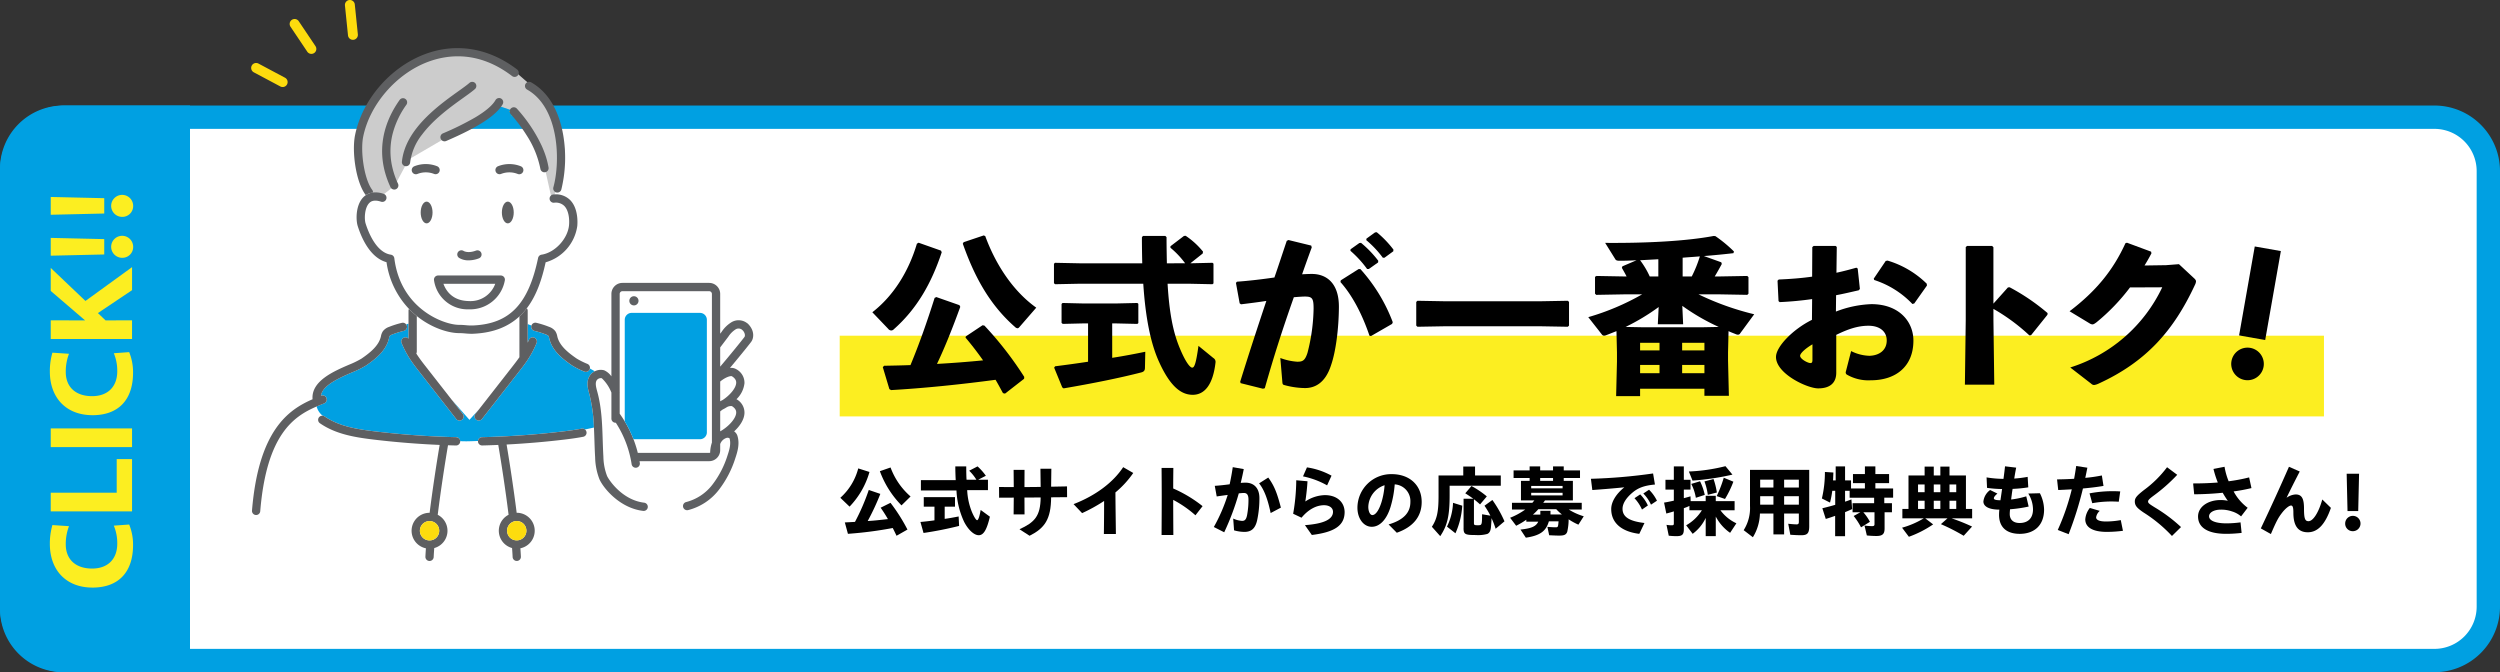 <svg id="グループ_7142" data-name="グループ 7142" xmlns="http://www.w3.org/2000/svg" xmlns:xlink="http://www.w3.org/1999/xlink" width="750" height="201.661" viewBox="0 0 750 201.661">
  <rect x="0" y="0" width="750" height="201.661" fill="#333333" stroke="none"/>
  <defs>
    <clipPath id="clip-path">
      <rect id="長方形_5154" data-name="長方形 5154" width="750" height="201.661" fill="none"/>
    </clipPath>
  </defs>
  <g id="グループ_7141" data-name="グループ 7141" clip-path="url(#clip-path)">
    <rect id="長方形_5151" data-name="長方形 5151" width="743" height="163" rx="16.163" transform="translate(3.5 35.161)" fill="#fff"/>
    <path id="パス_10633" data-name="パス 10633" d="M730.337,38.661A12.677,12.677,0,0,1,743,51.324V182a12.677,12.677,0,0,1-12.663,12.663H19.663A12.678,12.678,0,0,1,7,182V51.324A12.678,12.678,0,0,1,19.663,38.661Zm0-7H19.663A19.663,19.663,0,0,0,0,51.324V182a19.664,19.664,0,0,0,19.663,19.663H730.337A19.663,19.663,0,0,0,750,182V51.324a19.662,19.662,0,0,0-19.663-19.663" fill="#00a0e2"/>
    <rect id="長方形_5152" data-name="長方形 5152" width="445.28" height="24.213" transform="translate(251.91 100.71)" fill="#fcee21"/>
    <path id="パス_10634" data-name="パス 10634" d="M261.7,93.675c6.33-4.913,10.888-12.206,13.369-20.562l.507-.3,6.736,2.379.2.507c-3.089,9.268-7.394,16.915-14.382,23.093a1.054,1.054,0,0,1-.76.354,1.212,1.212,0,0,1-.912-.5Zm3.545,16.053c2.633-.05,5.267-.1,7.9-.2,2.633-6.331,4.963-12.965,7.242-20.156l.507-.254,6.938,2.431.253.507c-2.329,6.38-4.507,11.9-6.989,17.118q6.913-.381,13.826-1.064c-1.671-2.381-3.393-4.609-5.267-6.838l.1-.354,5.013-3.342.557.1a103.878,103.878,0,0,1,11.952,15.4l-.05.557-5.723,4.457-.608-.152c-.76-1.368-1.469-2.735-2.228-4-10.636,1.418-21.575,2.532-31.349,3.089l-.506-.3-1.975-6.584ZM305.857,98.08c-.253.305-.4.4-.607.4a1.141,1.141,0,0,1-.709-.354c-7.952-6.939-12.409-15.7-15.7-25.018l.253-.456,6.027-2.025.455.2c2.735,7.5,7.7,16.054,15.3,21.473Z"/>
    <path id="パス_10635" data-name="パス 10635" d="M355.54,78.988a25.847,25.847,0,0,0-4.406-4.66v-.455l4.051-3.089.507-.051a23.265,23.265,0,0,1,5.217,4.761l-.1.557-3.7,2.937,6.635-.152.3.253v5.926l-.3.253-7.141-.152h-6.331c.507,8.458,1.57,14.333,3.646,19.3,1.824,4.407,3.14,5.875,3.748,5.875s1.114-1.013,1.874-6.533L364,107.4a1.337,1.337,0,0,1,.658,1.317c-.76,6.786-3.343,9.724-6.837,9.724-3.241,0-6.584-2.127-10.078-9.825-2.532-5.521-4.1-13.269-4.761-23.5H323.938l-7.394.152-.354-.3V79.14l.3-.3,7.444.152h18.739c-.051-2.482-.1-5.065-.1-7.8l.3-.405h6.736l.354.354c0,2.836.051,5.419.1,7.85Zm-21.878,28.361c3.6-.558,6.989-1.216,9.926-1.823l-.1,4.76c0,.912-.355,1.266-1.216,1.468-6.33,1.621-14.028,3.192-23.194,4.761l-.406-.3-2.43-5.925.3-.405c3.191-.4,6.534-.861,9.876-1.368v-11.5h-1.266l-6.331.152-.354-.3V91.193l.3-.3,6.381.152h9.521l6.533-.152.3.254v5.773l-.3.253-6.533-.152h-1.013Z"/>
    <path id="パス_10636" data-name="パス 10636" d="M372.051,114.54c2.735-8.812,5.267-16.51,7.85-24.259-2.329.355-5.064.709-7.6,1.013l-.406-.3-1.114-6.127.3-.355c4-.3,7.749-.76,11.243-1.266,1.215-3.495,2.38-7.09,3.7-10.99l.507-.253,6.836,1.671.152.558q-1.594,4.329-2.886,8.052c1.013-.051,1.975-.1,2.937-.1,4.2,0,8.154,2.582,8.1,9.977-.051,6.684-.962,13.37-2.329,17.32-1.824,5.722-5.166,6.937-7.851,6.937a24.052,24.052,0,0,1-6.229-.911c-.354-.1-.506-.2-.557-.911L384.1,107.4a17.69,17.69,0,0,0,5.065,1.114c1.62,0,2.329-.3,3.089-2.684a56.075,56.075,0,0,0,1.823-13.217c0-3.039-.354-3.647-2.583-3.647-.911,0-2.076.1-3.342.2-3.393,9.622-5.925,17.473-8.711,27.3l-.557.152-6.684-1.67ZM402.235,84.1,407.6,80.71h.507a50.088,50.088,0,0,1,9.723,15.952l-.2.507-6.331,3.647-.455-.1c-1.975-5.824-4.862-11.8-8.711-16.1Zm2.937-9.319,2.634-1.874.506-.05a32.45,32.45,0,0,1,5.166,5.368l-.05.507-2.786,1.975h-.506a32.01,32.01,0,0,0-5.014-5.47Zm4.761-3.19,2.583-1.874.506-.051a30.7,30.7,0,0,1,5.014,5.217l-.051.506-2.633,1.925h-.506a30.5,30.5,0,0,0-4.964-5.267Z"/>
    <path id="パス_10637" data-name="パス 10637" d="M425.228,98.029l-.354-.354v-7.09l.354-.355,8.407.153h28.31l8.407-.153.355.355v7.09l-.355.354-8.407-.151h-28.31Z"/>
    <path id="パス_10638" data-name="パス 10638" d="M515.78,82.938l8.407-.151.355.354V88.1l-.355.355-8.407-.153h-6.229a82.644,82.644,0,0,0,16.712,5.977L522.06,100a.753.753,0,0,1-.709.406,1.746,1.746,0,0,1-.608-.153c-.709-.3-1.468-.556-2.177-.911l-.152,6.33v2.482l.253,10.585h-7.344v-2.127H492.028v2.228h-7.191l.253-10.332v-2.836l-.152-6.33c-1.013.4-2.026.811-3.089,1.215a1.739,1.739,0,0,1-.658.152.862.862,0,0,1-.659-.4l-4.051-5.165a73.451,73.451,0,0,0,16.155-6.838h-5.368l-8.407.153-.355-.355V83.04l.456-.253,8.306.151h.709c-.456-.911-.963-1.772-1.418-2.582l.152-.456,4.253-1.823q-2.809.151-5.165.151c-.658,0-1.013-.151-1.165-.4l-3.089-4.964c12.2.1,24.208-.506,32.564-2.076l.506.05a39.619,39.619,0,0,1,5.571,4.609l-.152.507c-2.583.3-5.621.607-8.863.86l5.217,1.874.152.507c-.709,1.316-1.418,2.583-2.127,3.747ZM497.6,92.105a63.739,63.739,0,0,1-9.926,5.976l5.165.1h17.827l4.963-.1a63.453,63.453,0,0,1-10.939-6.33l.253,5.52h-7.6Zm-.1-14.332c-1.824.1-3.7.2-5.47.3a25.547,25.547,0,0,1,2.887,4.861H497.5Zm-5.47,27.348h5.824v-2.279h-5.824Zm0,6.837h5.824v-2.481h-5.824Zm12.61-6.837h6.685v-2.279h-6.685Zm0,6.837h6.685v-2.481h-6.685Zm2.887-29.02a36.613,36.613,0,0,0,2.431-6.026c-1.722.152-3.444.253-5.165.4v5.621Z"/>
    <path id="パス_10639" data-name="パス 10639" d="M543.636,89.725c-3.191.455-6.381.759-9.724.911l-.354-.3-.3-6.128.354-.354c3.5-.152,6.837-.4,10.028-.861l.05-8.863.406-.354h6.583l.355.3-.1,7.748c2.127-.456,4-.962,5.976-1.519l.4.253.658,6.128-.354.405c-2.279.506-4.558,1.064-6.786,1.469l-.051,4.912a32.393,32.393,0,0,1,10.635-2.229c8.306,0,12.61,5.217,12.61,10.94,0,7.748-5.267,11.9-12.762,11.9a12.931,12.931,0,0,1-7.242-1.721.793.793,0,0,1-.253-.912l1.57-6.128a12.956,12.956,0,0,0,5.52,1.418c2.937-.1,5.165-1.671,5.165-4.609,0-2.583-1.975-4.406-5.469-4.406-3.14,0-6.077.963-9.673,2.735v11.344c0,2.786-1.57,4.71-5.419,4.71-3.292,0-12.661-4.406-12.661-9.42,0-3.089,5.065-8.306,10.787-11.142Zm.1,13.572c-2.228,1.317-3.7,2.735-3.7,3.444,0,.962,2.279,2.177,3.089,2.177.456,0,.608-.253.608-.962Zm18.384-19.7,3.6-5.318.557-.1a28.228,28.228,0,0,1,11.749,6.938l.051.557-3.8,5.368-.557.152A27.476,27.476,0,0,0,562.273,84Z"/>
    <path id="パス_10640" data-name="パス 10640" d="M598.029,96.055l.253,19.346H589.47l.253-19.448V74.126l.406-.354h7.495l.4.4V91.092l4.355-4.862.507-.051a63.014,63.014,0,0,1,11.394,7.749l-.05.506-4.913,6.128-.506.051a57.666,57.666,0,0,0-10.787-7.952Z"/>
    <path id="パス_10641" data-name="パス 10641" d="M639,86.23a60.153,60.153,0,0,1-10.078,10.483c-.557.406-.861.608-1.215.608a1.79,1.79,0,0,1-.811-.3l-6.026-3.646c7.951-6.027,13.066-12.306,16.763-20.41l.455-.151,7.243,2.684.1.507c-.659,1.265-1.317,2.43-2.077,3.646l6.483-.1,3.849-.3,4.406,4.1c.456.406.709.709.709,1.064a2.674,2.674,0,0,1-.3,1.013c-6.381,13.724-14.585,23.093-28.968,29.677a4.4,4.4,0,0,1-1.317.4,1.307,1.307,0,0,1-.861-.4l-6.28-4.861a45.751,45.751,0,0,0,27.6-24.057Z"/>
    <path id="パス_10642" data-name="パス 10642" d="M679.067,110.045a4.888,4.888,0,0,1-9.627-1.7,4.888,4.888,0,1,1,9.627,1.7m.491-8.039-7.831-1.38,4.7-26.686,7.831,1.379Z"/>
    <path id="パス_10643" data-name="パス 10643" d="M252.1,149.335a17.8,17.8,0,0,0,5.372-8.814l3.372,1.069a24.755,24.755,0,0,1-5.977,10.4Zm15.72,9.069a116.855,116.855,0,0,1-13.441,1.743l-.93-3.418c.93-.047,2.325-.116,3.046-.163a64.546,64.546,0,0,0,4.139-9.58l3.466,1.185a72.006,72.006,0,0,1-3.791,8.139c1.86-.116,2.953-.232,6.069-.581-.79-1.349-1.3-2.162-2.186-3.418l2.954-1.465a52.55,52.55,0,0,1,5.092,8.023l-3.278,1.86c-.582-1.232-.768-1.6-1.14-2.325m-3.86-17.046,3.209-1.116a21.2,21.2,0,0,0,6,8.7l-2.72,2.674a28.774,28.774,0,0,1-6.488-10.255"/>
    <path id="パス_10644" data-name="パス 10644" d="M276.13,156.589c1.372-.116,3.116-.325,4.209-.488v-4.093H277.13v-2.86H286.5v2.86h-3.092v3.652c1.116-.14,2.906-.466,4.185-.722l.14,2.838a108.6,108.6,0,0,1-10.674,2.116Zm13.092-.069a24.659,24.659,0,0,1-2.279-9.372H276.269v-3.116h10.442c-.07-1.349-.117-2.93-.117-4.116h3.279c0,1.535.023,3.093.093,4h2.953a13.916,13.916,0,0,0-2.162-2.7l2.511-1.3a16.608,16.608,0,0,1,2.489,2.814l-2.3,1.186h2.931v3.116h-6.233a19.806,19.806,0,0,0,1.419,6.557c.628,1.466,1.255,2.466,1.558,2.466.348,0,.72-1.07,1.07-3.07l2.767,2.023c-.931,3.953-1.907,5.558-3.349,5.558-1.418,0-3.163-1.628-4.4-4.046"/>
    <path id="パス_10645" data-name="パス 10645" d="M304.135,149.287c-1.465,0-2.93.023-4.4.023l-.023-3.209c1.441.024,2.907.024,4.418.024-.023-1.722-.023-3.442-.046-5.163h3.278c-.023,1.721-.023,3.441-.023,5.163,1.605-.024,3.232-.024,4.86-.047,0-1.813-.023-3.558-.069-5.465h3.278c-.046,1.768-.07,3.652-.07,5.395,1.628-.023,3.21-.046,4.768-.093l.023,3.232c-1.651.024-3.232.047-4.791.047-.046,6.558-1.883,9.232-6.464,11.534l-3.023-1.953c4.558-2.093,6.279-3.93,6.348-9.535-1.674,0-3.278.024-4.86.024,0,1.7,0,3.372.023,5.046h-3.278c.023-1.651.046-3.326.046-5.023"/>
    <path id="パス_10646" data-name="パス 10646" d="M322.071,151.24c6.7-2.6,11.883-6.534,14.883-11.092l3.023,1.744a29.006,29.006,0,0,1-5.349,5.837c.024,4.186.093,8.162.14,12.464h-3.605c.047-3.441.07-6.581.07-9.906a48.313,48.313,0,0,1-6.6,3.651Z"/>
    <path id="パス_10647" data-name="パス 10647" d="M348.518,149.334c0-3.372-.023-6.372-.046-8.953h3.534c-.023,1.906-.046,3.953-.046,6.162a39.32,39.32,0,0,1,8.813,5.3l-2.139,2.744a33.205,33.205,0,0,0-6.674-4.627c0,3.162.023,6.65.046,10.534h-3.534c.023-4.07.046-7.791.046-11.162"/>
    <path id="パス_10648" data-name="パス 10648" d="M364.15,158.1a50.438,50.438,0,0,0,4.163-9.627c-1.232.162-2.395.325-3.3.465l-.581-3.186c1.093-.07,2.79-.233,4.465-.466.348-1.628.674-3.348.93-5.138l3.3.581c-.256,1.325-.559,2.7-.907,4.139.535-.047,1-.07,1.418-.07,2.628,0,4.186,1.721,4.186,4.628a31.1,31.1,0,0,1-.7,6.744c-.535,2.233-1.582,3.395-3.791,3.395a11.4,11.4,0,0,1-3.116-.465l-.256-3.535a7.264,7.264,0,0,0,2.674.7c.768,0,1.21-.349,1.489-1.721a24.709,24.709,0,0,0,.418-4.651c0-1.4-.441-2-1.372-2-.349,0-.837.047-1.534.116a75.728,75.728,0,0,1-4.372,11.674Zm13.581-13.092,2.744-1.744c1.93,2.627,2.7,4.883,3.791,9.022l-3.07,1.628c-.861-4.093-1.907-6.953-3.465-8.906"/>
    <path id="パス_10649" data-name="パス 10649" d="M391.481,157.543c5.442-.4,8.419-1.651,8.419-4,0-1.209-1.117-2.024-2.861-1.977-2.279.07-4.6,1.349-6.581,3.745l-2.511-1.187a60.024,60.024,0,0,0,.93-10.046l3.372.3c-.093,1.744-.326,3.93-.651,6.069a11.067,11.067,0,0,1,5.767-1.907c3.557-.047,5.953,1.953,6.022,5.046,0,4.07-3.023,6.069-9.836,6.907Zm-.581-14.628,1.186-2.7a21.811,21.811,0,0,1,7.372,2.488l-1.326,2.907a24.7,24.7,0,0,0-7.232-2.7"/>
    <path id="パス_10650" data-name="パス 10650" d="M416.579,157.333c4.348-1.278,6.534-3.441,6.534-6.72a5.007,5.007,0,0,0-4.7-5.3,31.654,31.654,0,0,1-1.256,6.79c-1.14,3.721-3.209,5.931-5.628,5.931-2.488,0-4.3-2.535-4.3-5.7a10.116,10.116,0,0,1,10.3-10.092c5.372,0,8.976,3.348,8.976,8.348,0,4.442-2.627,7.534-7.464,9.232ZM411.7,154.52c.884,0,1.907-1.187,2.744-3.86a23,23,0,0,0,.93-5.093,7.055,7.055,0,0,0-4.883,6.488c0,1.418.558,2.465,1.209,2.465"/>
    <path id="パス_10651" data-name="パス 10651" d="M429.562,158.031c1.534-2.349,2-4.488,2-9.279v-6.115h7.418v-2.675h3.534v2.675h7.721v3.093H434.887v2.883c0,6.092-.674,9.023-2.814,12.232Zm4.534-.047a17.8,17.8,0,0,0,1.814-7.138l2.767.86a23.543,23.543,0,0,1-2.046,8.278Zm4.977.4v-8.768H442c-1.233-.86-1.512-1.045-2.418-1.627l1.86-2.186a27.194,27.194,0,0,1,4.6,3.116l-2.023,2.4c-.79-.7-1.3-1.14-1.837-1.535v7.092c0,.628.116.7,1.209.7,1.186,0,1.209-.093,1.233-3.3l2.488.419a24.125,24.125,0,0,0-1.768-2.977l2.372-1.722a34.951,34.951,0,0,1,3.628,6.4l-2.651,2.232a27.866,27.866,0,0,0-1.232-3.185c-.023.976-.047,1.116-.163,2.581q-.105,1.743-1.116,2.162a10.368,10.368,0,0,1-3.465.326c-3.233,0-3.651-.232-3.651-2.116"/>
    <path id="パス_10652" data-name="パス 10652" d="M456.149,158.868c3.325-.348,4.674-.954,5.325-2.372h-3.581v-.581a22.264,22.264,0,0,1-3.046,1.814l-1.814-2.4a20.678,20.678,0,0,0,4.534-2.465h-3.976v-2.022h6.116l.605-.722h-4.023v-5.859h2.6v-.86h-4.814v-2.28h4.814v-1.209h3.163v1.209h3.86v-1.209h3.209v1.209h4.883v2.28h-4.883v.86h2.744v5.859H463.5l-.535.722H474.52v2.022h-3.884a18.488,18.488,0,0,0,4.489,2.024L473.52,157.4a18.714,18.714,0,0,1-2.93-1.605,16.971,16.971,0,0,1-.419,3.743c-.325.861-.883,1.14-2.395,1.14-.7,0-1.279-.024-2.767-.093h-.256l-.535-2.535c.721.07,1.837.14,2.442.14.744,0,.767-.07.907-1.79H464.66c-.837,2.976-2.674,4.278-6.907,4.906Zm12.627-13.092h-9.418v.722h9.418Zm0,2.07h-9.418v.768h9.418ZM462.1,154.38v-1.14h3.046v1.093h3.419a15.424,15.424,0,0,1-1.7-1.581H461.5a13.432,13.432,0,0,1-1.628,1.628Zm3.814-10.975h-3.86v.86h3.86Z"/>
    <path id="パス_10653" data-name="パス 10653" d="M483.364,152.729c0-2.186,1.464-4.534,3.929-6.534-3.743.372-6.627.6-9.6.813l-.418-3.371a162.317,162.317,0,0,0,18.65-1.6l.558,3.325c-3.488.3-5.256,1.162-6.767,2.441-1.837,1.559-2.953,3.233-2.953,4.837,0,2.512,2.186,3.744,6.581,4.256l-1.558,3.255c-5.3-.651-8.418-3.279-8.418-7.418m6.976-3.278,1.72-1.14a11.837,11.837,0,0,1,2.3,3.325l-1.768,1.232a12.121,12.121,0,0,0-2.255-3.417m2.651-1.4,1.721-1.14a11.989,11.989,0,0,1,2.372,3.3l-1.791,1.186a11.574,11.574,0,0,0-2.3-3.349"/>
    <path id="パス_10654" data-name="パス 10654" d="M500.624,160.705l-.674-3.256a8.68,8.68,0,0,0,1.6.14c.488,0,.6-.117.6-.581v-3.6c-.465.163-1.186.372-2.256.651l-.674-3.279c.768-.116,1.768-.325,2.93-.581v-3.325h-2.512v-2.931h2.512v-4.022h3v4.022h2v2.931h-2v2.581c.7-.187,1.488-.4,2-.559l.047,1.443h4.511v-1.6h3.023v1.6h5.651v2.744h-4.256a12.477,12.477,0,0,0,4.79,3.906l-1.883,2.86a13.505,13.505,0,0,1-4.3-4.883v5.883h-3.023V155.38a12.6,12.6,0,0,1-3.907,4.766l-1.954-2.557a13.265,13.265,0,0,0,4.721-4.511h-3.744v-1.3a15.348,15.348,0,0,1-1.674.675v6.3c0,1.628-.489,2.092-2.186,2.092a20.191,20.191,0,0,1-2.349-.139m6.046-19.255a53.531,53.531,0,0,0,10.976-1.6l2.093,2.536a77.854,77.854,0,0,1-11.976,1.79Zm.721,3.721,2.628-.79a17.584,17.584,0,0,1,1.418,4.092l-2.674.861a14.575,14.575,0,0,0-1.372-4.163m3.954-.745,2.72-.72a21.931,21.931,0,0,1,1,4.046l-2.72.7a17.83,17.83,0,0,0-1-4.024m3.674,4.4a36.525,36.525,0,0,0,2.116-5.512l2.884,1.187a30.133,30.133,0,0,1-2.512,5.185Z"/>
    <path id="パス_10655" data-name="パス 10655" d="M523.1,159.054A12.353,12.353,0,0,0,525,151.8V140.962h17.767v16.883c0,2.116-.535,2.721-2.372,2.721-.907,0-1.977-.046-3.3-.14l-.628-3.3c.86.093,1.953.186,2.488.186s.7-.186.7-.79v-2.465h-4.419v6.255h-3.209v-6.255h-4.046a14.251,14.251,0,0,1-2.116,7.115Zm8.929-15.161h-3.977v2.371h3.977Zm0,4.975h-3.977V151.4h3.977Zm7.628-4.975h-4.418v2.371h4.418Zm0,4.975h-4.418V151.4h4.418Z"/>
    <path id="パス_10656" data-name="パス 10656" d="M550.543,154.752c-.977.349-1.86.651-2.814.93l-1.023-3.209c1.372-.325,2.744-.7,3.86-1.023v-4.209h-.883a30.569,30.569,0,0,1-.675,3.534l-2.442-1.232a34.189,34.189,0,0,0,.907-7.953l2.535.163v.186c-.047,1.092-.047,1.4-.093,2.186h.791v-4.209h2.814v4.209h1.79v2.418h4.163v-1.6h-3.581v-2.721h3.581v-2.3h3.139v2.3h4.116v2.721h-4.116v1.6h5.325v2.768h-2.651v1.651h2.3v2.721h-2.209v4.837c0,1.7-.628,2.278-2.488,2.278a28.189,28.189,0,0,1-2.837-.162l-.7-2.977a17.95,17.95,0,0,0,2.279.186c.535,0,.721-.163.721-.6v-3.557h-3.349a14.027,14.027,0,0,1,1.977,2.86l-2.674,1.65A19.544,19.544,0,0,0,556.1,154.8l2-1.116h-2.326v-2.721h6.465v-1.651h-7.348v-2.07H553.52V150.5c.534-.162,1.418-.488,1.906-.674l.21,2.907c-.675.3-1.512.674-2.116.907v7.209h-2.977Z"/>
    <path id="パス_10657" data-name="パス 10657" d="M570.619,158.31a26.087,26.087,0,0,0,6.511-2.814h-6.419v-2.813h1.838V142.637h4.837v-2.651h2.743v2.651h1.977v-2.651h2.744v2.651h4.93v10.046h1.861V155.5h-6.163a59.32,59.32,0,0,1,6.139,2.465l-2.511,2.768a59.675,59.675,0,0,0-6.837-3.489l1.977-1.744h-6.674l2.371,1.814a32.127,32.127,0,0,1-7.278,3.72Zm6.767-12.976h-1.977v2.325h1.977Zm0,4.884h-1.977v2.465h1.977Zm4.72-4.884h-1.977v2.325h1.977Zm0,4.884h-1.977v2.465h1.977Zm4.768-4.884h-2.023v2.325h2.023Zm0,4.884h-2.023v2.465h2.023Z"/>
    <path id="パス_10658" data-name="パス 10658" d="M599.716,154.4a12.981,12.981,0,0,1,.093-1.512c-3.163,0-4.79-.976-4.79-2.441a4.92,4.92,0,0,1,2.023-3.443l2.186,1.071c-.768.628-1.07,1.093-1.07,1.418,0,.3.349.582,1.976.582.07-.512.164-1.047.233-1.6.093-.558.163-1.163.256-1.767a34.022,34.022,0,0,1-4.511-.349l-.14-3.14a33.131,33.131,0,0,0,5.07.442c.209-1.488.372-2.86.465-3.767l3.348.4c-.139.7-.372,1.906-.581,3.278a35.882,35.882,0,0,0,4.023-.512l.186,3.14a37.281,37.281,0,0,1-4.7.465c-.116.675-.209,1.326-.278,1.907-.07.465-.117.884-.164,1.279a25.083,25.083,0,0,0,4.535-.954l.721,3.07a40.453,40.453,0,0,1-5.581.814c-.07.674-.093,1.14-.093,1.418,0,1.744,1.116,2.7,2.954,2.7,2.3,0,4.023-1.21,4.023-4.116a9.173,9.173,0,0,0-1.419-4.721l3.488-.092a11.327,11.327,0,0,1,1.256,4.906c0,4.721-2.93,7.256-7.256,7.278-4.046,0-6.255-2.022-6.255-5.743"/>
    <path id="パス_10659" data-name="パス 10659" d="M617.327,158.985a69.06,69.06,0,0,0,4.209-12.186c-1.558.093-2.977.163-4.07.209l-.349-3.186c1.581-.023,3.326-.069,5.117-.185q.348-1.884.627-3.837l3.349.511c-.209,1.047-.4,2.047-.628,3.047a44.247,44.247,0,0,0,4.976-.721l.489,3.139c-1.907.326-4.07.582-6.163.767a104.494,104.494,0,0,1-4.3,13.721Zm8.255-3.186a6.279,6.279,0,0,1,1.372-3.419l2.976.884a3.189,3.189,0,0,0-1.092,1.93c0,.721.814,1.255,2.976,1.255a25.456,25.456,0,0,0,4.419-.418l.65,3.209a38.133,38.133,0,0,1-4.813.326c-4.349,0-6.488-1.418-6.488-3.767m1.279-7.791a36.93,36.93,0,0,1,9.208-.581l-.441,3.093a32.152,32.152,0,0,0-7.953.442Z"/>
    <path id="パス_10660" data-name="パス 10660" d="M643.214,153.845c-2.046-1.372-2.767-2.116-2.767-3.418,0-1.069.651-1.768,2.721-3.4a32.982,32.982,0,0,0,6.953-6.86l3.046,2.278a50.318,50.318,0,0,1-7.209,6.349c-1.209.907-1.535,1.279-1.535,1.674,0,.466.419.768,2.117,1.814a46.021,46.021,0,0,1,7.766,5.837l-2.72,2.674a42.847,42.847,0,0,0-8.372-6.953"/>
    <path id="パス_10661" data-name="パス 10661" d="M657.941,145.031q3.906,0,7.4-.278a29.609,29.609,0,0,1-1.3-4.071l3.325-.65a19.407,19.407,0,0,0,1.233,4.349,50.823,50.823,0,0,0,6.139-1.163l.7,3.209a51.8,51.8,0,0,1-5.348,1,14.662,14.662,0,0,0,4.209,4.907l-1.976,2.581a7.449,7.449,0,0,0-2.722-1.488,9.978,9.978,0,0,0-3.348-.536c-2.07,0-3.535.861-3.535,2,0,1.256,1.814,2.117,5.279,2.117a32.794,32.794,0,0,0,4.162-.3l.326,3.163a40.107,40.107,0,0,1-4.627.278c-5.512,0-8.442-1.883-8.442-5.209,0-2.837,2.884-4.929,6.79-4.929a9.767,9.767,0,0,1,2.14.232,26.384,26.384,0,0,1-1.535-2.418c-2.7.279-5.6.441-8.558.465Z"/>
    <path id="パス_10662" data-name="パス 10662" d="M678.249,158.52c3.325-7.023,5.674-12.186,8.441-18.487l3.232,1.418c-1.511,2.93-2.72,5.3-3.953,7.883a5.169,5.169,0,0,1,2.721-1c1.907,0,2.512,1.326,2.512,4.255,0,3.024.325,3.768,1.348,3.768,1.3,0,2.953-2.325,4.139-6.511l2.582,2.511c-1.7,4.931-3.93,7.325-6.93,7.325-2.953,0-4.325-2-4.325-5.837,0-1.581-.186-2.185-.7-2.185-.558,0-1.674.86-2.651,2.116-1.116,1.441-1.674,2.4-3.4,6.441Z"/>
    <path id="パス_10663" data-name="パス 10663" d="M703.555,157.031a2.3,2.3,0,1,1,2.3,2.325,2.255,2.255,0,0,1-2.3-2.325M704,142.125h3.721l-.256,11.186h-3.21Z"/>
    <path id="パス_10664" data-name="パス 10664" d="M137.847,15.615l-10.114,1.995-8.34,4.19-5.486,5.586L110.515,34.4l-3.146,3.956V45.84l.952,7.98,1.4,3.053,2.793,2.134h1.7l4.182-3.292,4.22-7.88,12.645-7.382,9.676-4.568,4.389-4.21,4.8,1.634,5.24,6.156,3.126,7.971,1.025,3.3L165.578,60l1.7-3.69,2.2-11.184-3.5-10.728-3.791-6.817-2.826-1.9L154.12,21.1l-8.093-3.99Z" fill="#ccc"/>
    <path id="パス_10665" data-name="パス 10665" d="M152.889,33.324a1.044,1.044,0,0,0-.15-.015c-.016,0-.032,0-.048.005l.23.378a1.265,1.265,0,0,1-.032-.368" fill="#fbdb13"/>
    <path id="パス_10666" data-name="パス 10666" d="M153.353,34.4l.267.439a.718.718,0,0,0,.047-.086c-.133-.152-.239-.271-.314-.353" fill="#fbdb13"/>
    <path id="パス_10667" data-name="パス 10667" d="M117.972,39.464c-.045.158-.089.315-.131.475a1.008,1.008,0,0,0,.131-.475" fill="#fbdb13"/>
    <path id="パス_10668" data-name="パス 10668" d="M129.764,63.749c0-1.8-.8-3.264-1.779-3.264s-1.779,1.461-1.779,3.264.8,3.264,1.779,3.264,1.779-1.461,1.779-3.264" fill="#5e5f61"/>
    <path id="パス_10669" data-name="パス 10669" d="M152.341,60.485c-.983,0-1.779,1.461-1.779,3.264s.8,3.264,1.779,3.264,1.779-1.461,1.779-3.264-.8-3.264-1.779-3.264" fill="#5e5f61"/>
    <path id="パス_10670" data-name="パス 10670" d="M176.789,118.161c-.43-1.584-.964-3.554.052-5.288a3.868,3.868,0,0,1,1.6-1.49l-1.473-.84a1.257,1.257,0,0,1-.082.28,1.239,1.239,0,0,1-1.634.643,23.605,23.605,0,0,1-3.627-1.822c-3.032-2.08-5.957-4.489-6.821-8.006-.019-.078-.037-.158-.055-.238a2.26,2.26,0,0,0-.2-.621,2.118,2.118,0,0,0-.742-.415,24.6,24.6,0,0,0-3.491-1.1,1.242,1.242,0,0,1-.925-1.493.977.977,0,0,1,.036-.108l-1.121-.439v5.573c.123-.271.246-.543.359-.818a1.243,1.243,0,0,1,2.3.945,29.382,29.382,0,0,1-2.556,4.858c-.9,1.372-1.906,2.663-2.881,3.911L144.579,125.7a1.243,1.243,0,0,1-1.958-1.531l.989-1.264-2.777,3.045-5.315-6.022,3.315,4.241a1.242,1.242,0,1,1-1.957,1.531l-10.951-14.01c-.977-1.25-1.986-2.54-2.881-3.911a29.3,29.3,0,0,1-2.556-4.858,1.24,1.24,0,0,1,2.067-1.3V97.093l-.7.227a1.215,1.215,0,0,1,.206.449,1.242,1.242,0,0,1-.925,1.493,24.6,24.6,0,0,0-3.491,1.1,2.11,2.11,0,0,0-.742.415,2.257,2.257,0,0,0-.2.622c-.018.079-.036.159-.056.237-.864,3.517-3.788,5.926-6.82,8a27.484,27.484,0,0,1-4.23,2.084c-4.819,2.087-8.866,4.092-9.321,7.005l.043-.018a1.242,1.242,0,1,1,.926,2.306l-.189.076c-.669.268-1.361.546-2.068.85A5.246,5.246,0,0,0,96.8,124.72a1.229,1.229,0,0,1,.586.211c4.3,2.985,9.779,3.849,15.026,4.478,8.08.969,16.3,1.555,24.435,1.744a1.237,1.237,0,0,1,1.208,1.2c.777.031,1.469.045,2.051.038.87-.012,1.985-.047,3.291-.1a1.236,1.236,0,0,1,1.2-1.138c8.135-.189,16.356-.775,24.436-1.744,1.629-.195,3.55-.444,5.446-.811a1.23,1.23,0,0,1,1,.242c.944-.187,1.848-.381,2.7-.583a47.192,47.192,0,0,0-1.352-9.942Z" fill="#00a0e2"/>
    <path id="パス_10671" data-name="パス 10671" d="M142.365,35.339a86.048,86.048,0,0,1-9.493,4.676,1.242,1.242,0,0,0,.983,2.282c9.631-4.146,15.023-7.663,16.971-11.068A1.242,1.242,0,0,0,148.669,30c-.826,1.444-2.545,2.992-5.192,4.665-.353.224-.725.45-1.112.678" fill="#5e5f61"/>
    <path id="パス_10672" data-name="パス 10672" d="M121.811,49.867a1.243,1.243,0,0,0,1.235-1.122,16.939,16.939,0,0,1,3.61-8.425c.4-.534.826-1.058,1.269-1.567a39.916,39.916,0,0,1,3.672-3.674c.51-.451,1.026-.89,1.542-1.317,2.09-1.722,4.18-3.216,5.912-4.455,1.482-1.06,2.652-1.9,3.437-2.593a1.238,1.238,0,0,0,.213-1.6,1.194,1.194,0,0,0-.108-.151,1.256,1.256,0,0,0-1.754-.1c-.688.612-1.867,1.454-3.233,2.431-4.942,3.532-12.616,9.023-15.726,16.267q-.345.8-.612,1.638a16.037,16.037,0,0,0-.695,3.312,1.243,1.243,0,0,0,1.115,1.358q.061.006.123.006" fill="#5e5f61"/>
    <path id="パス_10673" data-name="パス 10673" d="M118.271,56.872A1.242,1.242,0,0,0,119.4,55.1a24.825,24.825,0,0,1-1.671-4.776c-.125-.529-.232-1.052-.315-1.569a21.236,21.236,0,0,1,.43-8.821q.063-.24.131-.475a26.491,26.491,0,0,1,3.942-8.038,1.242,1.242,0,0,0-2.025-1.439c-4.115,5.788-7.932,15.027-2.744,26.167a1.243,1.243,0,0,0,1.127.718" fill="#5e5f61"/>
    <path id="パス_10674" data-name="パス 10674" d="M166.87,57.723a1.24,1.24,0,0,0,1.53-.863,40.311,40.311,0,0,0,.547-16.442c-.909-5.208-3.313-12.161-9.6-15.714a1.242,1.242,0,1,0-1.223,2.163c9.809,5.54,9.977,21.833,7.887,29.326a1.242,1.242,0,0,0,.863,1.53" fill="#5e5f61"/>
    <path id="パス_10675" data-name="パス 10675" d="M111.657,56.952c-2.457-3.278-3.564-11.608-2.713-15.874,1.927-9.663,9.895-18.912,19.376-22.491,6.033-2.278,15.321-3.392,25.31,4.235a1.242,1.242,0,1,0,1.508-1.975c-8.5-6.49-18.336-8.117-27.695-4.585-10.4,3.927-18.817,13.7-20.936,24.33-.972,4.877.221,13.927,3.162,17.85a1.17,1.17,0,0,0,.091.095,4.845,4.845,0,0,1,2.138-.786,1.228,1.228,0,0,0-.241-.8" fill="#5e5f61"/>
    <path id="パス_10676" data-name="パス 10676" d="M140.6,92.8c.074,0,.147,0,.22,0a10.559,10.559,0,0,0,10.635-8.7,1.242,1.242,0,0,0-1.224-1.454H131.435A1.244,1.244,0,0,0,130.2,84.04,10.166,10.166,0,0,0,140.6,92.8m7.974-7.665a7.888,7.888,0,0,1-7.934,5.181c-5.039-.079-6.93-3.272-7.611-5.181Z" fill="#5e6063"/>
    <path id="パス_10677" data-name="パス 10677" d="M155.824,94.925v12.238c-.714,1.024-1.492,2.025-2.252,3l-9.962,12.745-.989,1.264a1.243,1.243,0,0,0,1.958,1.531l10.95-14.01c.976-1.248,1.985-2.539,2.881-3.911a29.233,29.233,0,0,0,2.556-4.858,1.242,1.242,0,1,0-2.3-.945c-.113.275-.237.547-.359.818V93.217a1.232,1.232,0,0,0-.258-.749,19.214,19.214,0,0,1-2.227,2.457" fill="#5e5f61"/>
    <path id="パス_10678" data-name="パス 10678" d="M97.248,121.02a1.242,1.242,0,1,0-.926-2.306l-.043.018c.455-2.913,4.5-4.918,9.322-7.005a27.513,27.513,0,0,0,4.229-2.084c3.032-2.079,5.957-4.488,6.821-8,.019-.078.037-.158.055-.237a2.257,2.257,0,0,1,.2-.622,2.118,2.118,0,0,1,.742-.415,24.643,24.643,0,0,1,3.491-1.1,1.242,1.242,0,1,0-.568-2.419,27.119,27.119,0,0,0-3.846,1.214,3.957,3.957,0,0,0-1.845,1.284,4.014,4.014,0,0,0-.591,1.5l-.047.2c-.666,2.708-3.187,4.748-5.813,6.549a26.98,26.98,0,0,1-3.812,1.853c-4.559,1.974-11.31,4.9-10.848,10.323-7.113,3.1-16.182,9.165-18.17,33.389a1.242,1.242,0,0,0,1.136,1.339c.035,0,.069.005.1.005a1.243,1.243,0,0,0,1.237-1.141c1.9-23.1,10.093-28.48,16.921-31.416.706-.3,1.4-.582,2.067-.85Z" fill="#5e5f61"/>
    <path id="パス_10679" data-name="パス 10679" d="M123.63,51.538a1.242,1.242,0,0,0,1.64.631,6.785,6.785,0,0,1,4.932,0,1.242,1.242,0,0,0,1-2.273,9.221,9.221,0,0,0-6.945,0,1.242,1.242,0,0,0-.631,1.64" fill="#5e5f61"/>
    <path id="パス_10680" data-name="パス 10680" d="M155.785,52.276a1.243,1.243,0,0,0,.5-2.378,9.221,9.221,0,0,0-6.945,0,1.242,1.242,0,0,0,1,2.273,6.781,6.781,0,0,1,4.932,0,1.238,1.238,0,0,0,.5.107" fill="#5e5f61"/>
    <path id="パス_10681" data-name="パス 10681" d="M164.564,50.244a24.674,24.674,0,0,0-1.307-4.713c-.241-.635-.5-1.26-.779-1.869a45.055,45.055,0,0,0-7.453-11.112,1.242,1.242,0,0,0-1.8,1.711c.006,0,.053.056.13.141s.181.2.314.352a45.784,45.784,0,0,1,3.272,4.237c.319.465.643.955.966,1.47a28.836,28.836,0,0,1,4.208,10.19,1.242,1.242,0,0,0,1.224,1.039,1.3,1.3,0,0,0,.205-.017,1.243,1.243,0,0,0,1.022-1.429" fill="#5e5f61"/>
    <path id="パス_10682" data-name="パス 10682" d="M121.164,101.3a1.243,1.243,0,0,0-.676,1.622,29.352,29.352,0,0,0,2.556,4.859c.9,1.369,1.9,2.66,2.881,3.91l10.95,14.01a1.242,1.242,0,0,0,1.958-1.53l-3.316-4.242-7.636-9.769c-.944-1.208-1.92-2.457-2.757-3.738-.081-.124-.156-.253-.235-.38a1.219,1.219,0,0,0,.15-.579V94.809a24.9,24.9,0,0,1-2.345-2.151,1.221,1.221,0,0,0-.14.559v8.4a1.24,1.24,0,0,0-1.39-.318" fill="#5e5f61"/>
    <path id="パス_10683" data-name="パス 10683" d="M136.851,131.153c-8.134-.188-16.356-.775-24.436-1.743-5.247-.629-10.729-1.493-15.026-4.479a1.259,1.259,0,0,0-1.729.312,1.242,1.242,0,0,0,.311,1.728c4.765,3.312,10.591,4.239,16.149,4.906,6.541.784,13.173,1.315,19.779,1.6-.934,5.512-2.115,13.223-3.009,20.363h-.026a5.383,5.383,0,0,0-1.087,10.656c-.066.885-.118,1.723-.154,2.5a1.242,1.242,0,0,0,1.184,1.3h.058a1.242,1.242,0,0,0,1.24-1.185c.038-.83.1-1.733.169-2.694a5.376,5.376,0,0,0,1.044-9.976c.909-7.307,2.134-15.284,3.085-20.864.8.026,1.594.051,2.39.07h.029a1.242,1.242,0,0,0,1.242-1.213c0-.023,0-.044,0-.067a1.239,1.239,0,0,0-1.208-1.2m-7.987,30.963a2.9,2.9,0,1,1,2.9-2.9,2.9,2.9,0,0,1-2.9,2.9" fill="#5e5f61"/>
    <path id="パス_10684" data-name="パス 10684" d="M160.318,99.262a24.527,24.527,0,0,1,3.492,1.1,2.114,2.114,0,0,1,.741.415,2.26,2.26,0,0,1,.2.621c.018.08.037.16.056.238.864,3.517,3.789,5.926,6.821,8a23.54,23.54,0,0,0,3.626,1.823,1.243,1.243,0,0,0,1.635-.644,1.224,1.224,0,0,0,.081-.28,1.241,1.241,0,0,0-.725-1.355,22.454,22.454,0,0,1-3.213-1.593c-2.625-1.8-5.147-3.841-5.812-6.549l-.048-.2a4.006,4.006,0,0,0-.591-1.5,3.945,3.945,0,0,0-1.845-1.284,27.038,27.038,0,0,0-3.846-1.214,1.238,1.238,0,0,0-1.456.818c-.012.036-.028.07-.037.107a1.243,1.243,0,0,0,.925,1.494" fill="#5e5f61"/>
    <path id="パス_10685" data-name="パス 10685" d="M174.485,128.6c-1.9.367-3.817.616-5.446.812-8.08.968-16.3,1.554-24.436,1.743a1.239,1.239,0,0,0-1.2,1.138c0,.044-.011.087-.01.133a1.242,1.242,0,0,0,1.242,1.213h.029c1.6-.037,3.209-.094,4.817-.162.957,5.627,2.185,13.63,3.094,20.955a5.376,5.376,0,0,0,1.042,9.977c.074.96.131,1.863.169,2.694a1.243,1.243,0,0,0,1.24,1.185h.058a1.242,1.242,0,0,0,1.184-1.3c-.036-.774-.088-1.612-.154-2.5a5.383,5.383,0,0,0-1.087-10.656H155c-.9-7.168-2.081-14.918-3.022-20.477,5.8-.3,11.614-.793,17.356-1.482,1.673-.2,3.65-.457,5.624-.839a1.237,1.237,0,0,0,.523-2.2,1.227,1.227,0,0,0-1-.243m-16.562,30.619a2.9,2.9,0,1,1-2.9-2.9,2.9,2.9,0,0,1,2.9,2.9" fill="#5e5f61"/>
    <path id="パス_10686" data-name="パス 10686" d="M142.793,75.178c-2.331.882-3.6.172-3.684.12a1.242,1.242,0,0,0-1.374,2.07,5.272,5.272,0,0,0,2.877.736,8.629,8.629,0,0,0,3.06-.6,1.242,1.242,0,0,0-.879-2.324" fill="#5e6063"/>
    <path id="パス_10687" data-name="パス 10687" d="M125.039,94.809c.075.061.152.126.227.185,4.645,3.647,9.609,4.941,12.448,4.941.728,0,1.281.048,1.866.1.559.048,1.132.1,1.831.1.227,0,.467,0,.724-.017,6.155-.292,10.521-2.256,13.689-5.189a19.288,19.288,0,0,0,2.227-2.457c2.976-3.9,4.563-8.847,5.642-13.782a13.251,13.251,0,0,0,9.491-10.89c.082-.854.363-5.239-2.132-7.772a6.078,6.078,0,0,0-5.064-1.68,1.243,1.243,0,0,0,.2,2.477,3.668,3.668,0,0,1,3.093.948c1.335,1.353,1.6,3.965,1.429,5.789-.394,4.107-4.248,8.238-8.247,8.841a1.245,1.245,0,0,0-1.032.975c-2.89,13.872-8.514,19.741-19.415,20.258a15.06,15.06,0,0,1-2.223-.074c-.612-.053-1.245-.107-2.08-.107-4.517,0-17.507-4.735-19.414-19.978a1.242,1.242,0,0,0-1.048-1.074c-4.385-.661-6.757-6.769-7.573-9.365-.427-1.36-.324-4.73,1.126-6.155.289-.286,1.173-1.153,3.509-.374a1.242,1.242,0,1,0,.786-2.357,7.24,7.24,0,0,0-3.2-.4,4.845,4.845,0,0,0-2.138.786,4.936,4.936,0,0,0-.7.57c-2.389,2.348-2.318,6.879-1.754,8.672,1.12,3.562,3.694,9.511,8.648,10.88a25.386,25.386,0,0,0,6.737,14,24.543,24.543,0,0,0,2.345,2.152" fill="#5e6063"/>
    <path id="パス_10688" data-name="パス 10688" d="M128.864,156.318a2.9,2.9,0,1,0,2.9,2.9,2.9,2.9,0,0,0-2.9-2.9" fill="#fddc0e"/>
    <path id="パス_10689" data-name="パス 10689" d="M155.024,156.318a2.9,2.9,0,1,0,2.9,2.9,2.9,2.9,0,0,0-2.9-2.9" fill="#fddc0e"/>
    <path id="パス_10690" data-name="パス 10690" d="M92.182,15.507A1.486,1.486,0,0,0,94.65,13.85L89.62,6.36a1.486,1.486,0,1,0-2.468,1.657Z" fill="#fddc0e"/>
    <path id="パス_10691" data-name="パス 10691" d="M104.4,10.614a1.486,1.486,0,0,0,1.477,1.335c.05,0,.1,0,.152-.007a1.487,1.487,0,0,0,1.328-1.63l-.916-8.976a1.486,1.486,0,0,0-2.957.3Z" fill="#fddc0e"/>
    <path id="パス_10692" data-name="パス 10692" d="M76.134,21.692,84.1,25.936a1.486,1.486,0,1,0,1.4-2.623l-7.962-4.244a1.486,1.486,0,0,0-1.4,2.623" fill="#fddc0e"/>
    <path id="パス_10693" data-name="パス 10693" d="M224.38,97.131a1.2,1.2,0,0,0-.255-.191,4.178,4.178,0,0,0-4.538-.358,9.421,9.421,0,0,0-3.063,2.919l-.467.615V88.18a3.314,3.314,0,0,0-3.31-3.31H186.732a3.314,3.314,0,0,0-3.31,3.31v24.73a5.368,5.368,0,0,0-2.169-1.822,3.928,3.928,0,0,0-2.814.3,3.861,3.861,0,0,0-1.6,1.49c-1.016,1.733-.482,3.7-.052,5.288l.042.154a47.129,47.129,0,0,1,1.352,9.942c.064,1.291.106,2.579.148,3.857.053,1.657.108,3.371.211,5.059a19.143,19.143,0,0,0,1.293,6.594c1.154,2.622,6.057,8.657,13.111,9.5a1.284,1.284,0,0,0,.15.009,1.242,1.242,0,0,0,.147-2.476c-6.627-.795-10.621-6.874-11.133-8.038a17.024,17.024,0,0,1-1.089-5.745c-.1-1.651-.154-3.347-.207-4.986-.153-4.747-.311-9.655-1.585-14.369l-.042-.156c-.34-1.253-.691-2.548-.2-3.381a1.5,1.5,0,0,1,1.557-.66,11.947,11.947,0,0,1,2.881,4.312v7.8a1.243,1.243,0,0,0,1.243,1.242c.027,0,.052-.006.079-.008a31.789,31.789,0,0,1,4.746,12.453,1.243,1.243,0,0,0,1.227,1.055,1.349,1.349,0,0,0,.189-.014,1.244,1.244,0,0,0,1.041-1.416c-.028-.181-.061-.36-.091-.54h20.891a3.313,3.313,0,0,0,3.31-3.309V133.22a3.016,3.016,0,0,1,1.754-1.8,1.156,1.156,0,0,1,1.041.061c.489,1.548.012,3.357-.576,5.081a28.184,28.184,0,0,1-4.557,8.838,14.473,14.473,0,0,1-7.85,5.209,1.242,1.242,0,1,0,.546,2.424,16.955,16.955,0,0,0,9.237-6.072,30.551,30.551,0,0,0,4.976-9.6c.725-2.126,1.3-4.4.593-6.631a2.523,2.523,0,0,0-.981-1.315c1.627-1.5,3.015-3.447,3.1-5.48a4.593,4.593,0,0,0-2.4-4.174,7.82,7.82,0,0,0,2.4-4.785,4.607,4.607,0,0,0-2.444-4.206,2.983,2.983,0,0,0-1.912-.387c2.415-2.874,5.5-6.661,6.376-7.839.763-1.019,1.131-3.3-.98-5.412m-33.039,38.736a34.482,34.482,0,0,0-3.92-9.459q-.71-1.179-1.514-2.3v-6.156a.982.982,0,0,0,.012-.109,1.808,1.808,0,0,0-.012-.214V88.18a.837.837,0,0,1,.825-.826h26.015a.837.837,0,0,1,.826.826v44.585a10.321,10.321,0,0,0-.529,3.042.8.8,0,0,1-.3.06Zm29.517-12.037c-.078,1.838-2.511,4.323-4.8,5.573v-5.976a9.255,9.255,0,0,1,.843-.635,1.392,1.392,0,0,0,.131-.049c.316-.165.654-.36,1-.583a2.485,2.485,0,0,1,1.536-.331c1.2.758,1.31,1.5,1.289,2m-1.289-10.961c1.2.758,1.31,1.5,1.289,2-.069,1.639-2.011,3.793-4.053,5.127-.252.12-.5.254-.748.4v-5.929c1.663-1.4,3.2-1.763,3.512-1.6m3.8-11.814c-.974,1.3-4.9,6.105-7.314,8.938v-5.769L218.5,101a7.322,7.322,0,0,1,2.211-2.208,1.673,1.673,0,0,1,1.886.119,1.2,1.2,0,0,0,.257.228c.828.981.625,1.749.514,1.912" fill="#5e6063"/>
    <path id="パス_10694" data-name="パス 10694" d="M212.059,129.7V95.933a2.074,2.074,0,0,0-2.067-2.068h-20.5a2.074,2.074,0,0,0-2.067,2.068v30.475a34.272,34.272,0,0,1,2.624,5.36h19.946a2.073,2.073,0,0,0,2.067-2.067" fill="#00a0e2"/>
    <path id="パス_10695" data-name="パス 10695" d="M190.178,88.869a1.378,1.378,0,1,0,1.378,1.378,1.378,1.378,0,0,0-1.378-1.378" fill="#5e6063"/>
    <path id="パス_10696" data-name="パス 10696" d="M57,201.661H18.974A18.974,18.974,0,0,1,0,182.688V50.634A18.974,18.974,0,0,1,18.974,31.661H57Z" fill="#00a0e2"/>
    <path id="パス_10697" data-name="パス 10697" d="M27.736,176.273c-7.775,0-12.781-5.1-12.781-13.115a19.884,19.884,0,0,1,.767-5.639l4.973.333a15.094,15.094,0,0,0-.968,5.44c0,4.538,2.97,7.274,7.909,7.274,4.7,0,7.542-2.836,7.542-7.475a13.568,13.568,0,0,0-1.035-5.4l4.606-.334a15.863,15.863,0,0,1,1.168,6.14c0,8.209-4.406,12.781-12.181,12.781" fill="#fcee21"/>
    <path id="パス_10698" data-name="パス 10698" d="M15.222,153.417v-5.606H35.011V137.732h4.606v15.685Z" fill="#fcee21"/>
    <rect id="長方形_5153" data-name="長方形 5153" width="24.395" height="5.606" transform="translate(15.222 128.525)" fill="#fcee21"/>
    <path id="パス_10699" data-name="パス 10699" d="M27.736,124.555c-7.775,0-12.781-5.105-12.781-13.115a19.889,19.889,0,0,1,.767-5.639l4.973.334a15.085,15.085,0,0,0-.968,5.439c0,4.538,2.97,7.274,7.909,7.274,4.7,0,7.542-2.836,7.542-7.475a13.568,13.568,0,0,0-1.035-5.4l4.606-.334a15.863,15.863,0,0,1,1.168,6.14c0,8.209-4.406,12.781-12.181,12.781" fill="#fcee21"/>
    <path id="パス_10700" data-name="パス 10700" d="M15.222,101.7V96.093l10.312.033L15.222,87.282V80.375l10.412,9.911L39.617,80.141v6.908L29.371,93.924l2.3,2.2,7.943-.033V101.7Z" fill="#fcee21"/>
    <path id="パス_10701" data-name="パス 10701" d="M15.222,76.708v-5.34l16.052.368v4.605Zm21.391.634a3.3,3.3,0,1,1,3.337-3.3,3.236,3.236,0,0,1-3.337,3.3" fill="#fcee21"/>
    <path id="パス_10702" data-name="パス 10702" d="M15.222,64.429v-5.34l16.052.368v4.6Zm21.391.634a3.3,3.3,0,1,1,3.337-3.3,3.236,3.236,0,0,1-3.337,3.3" fill="#fcee21"/>
  </g>
</svg>

